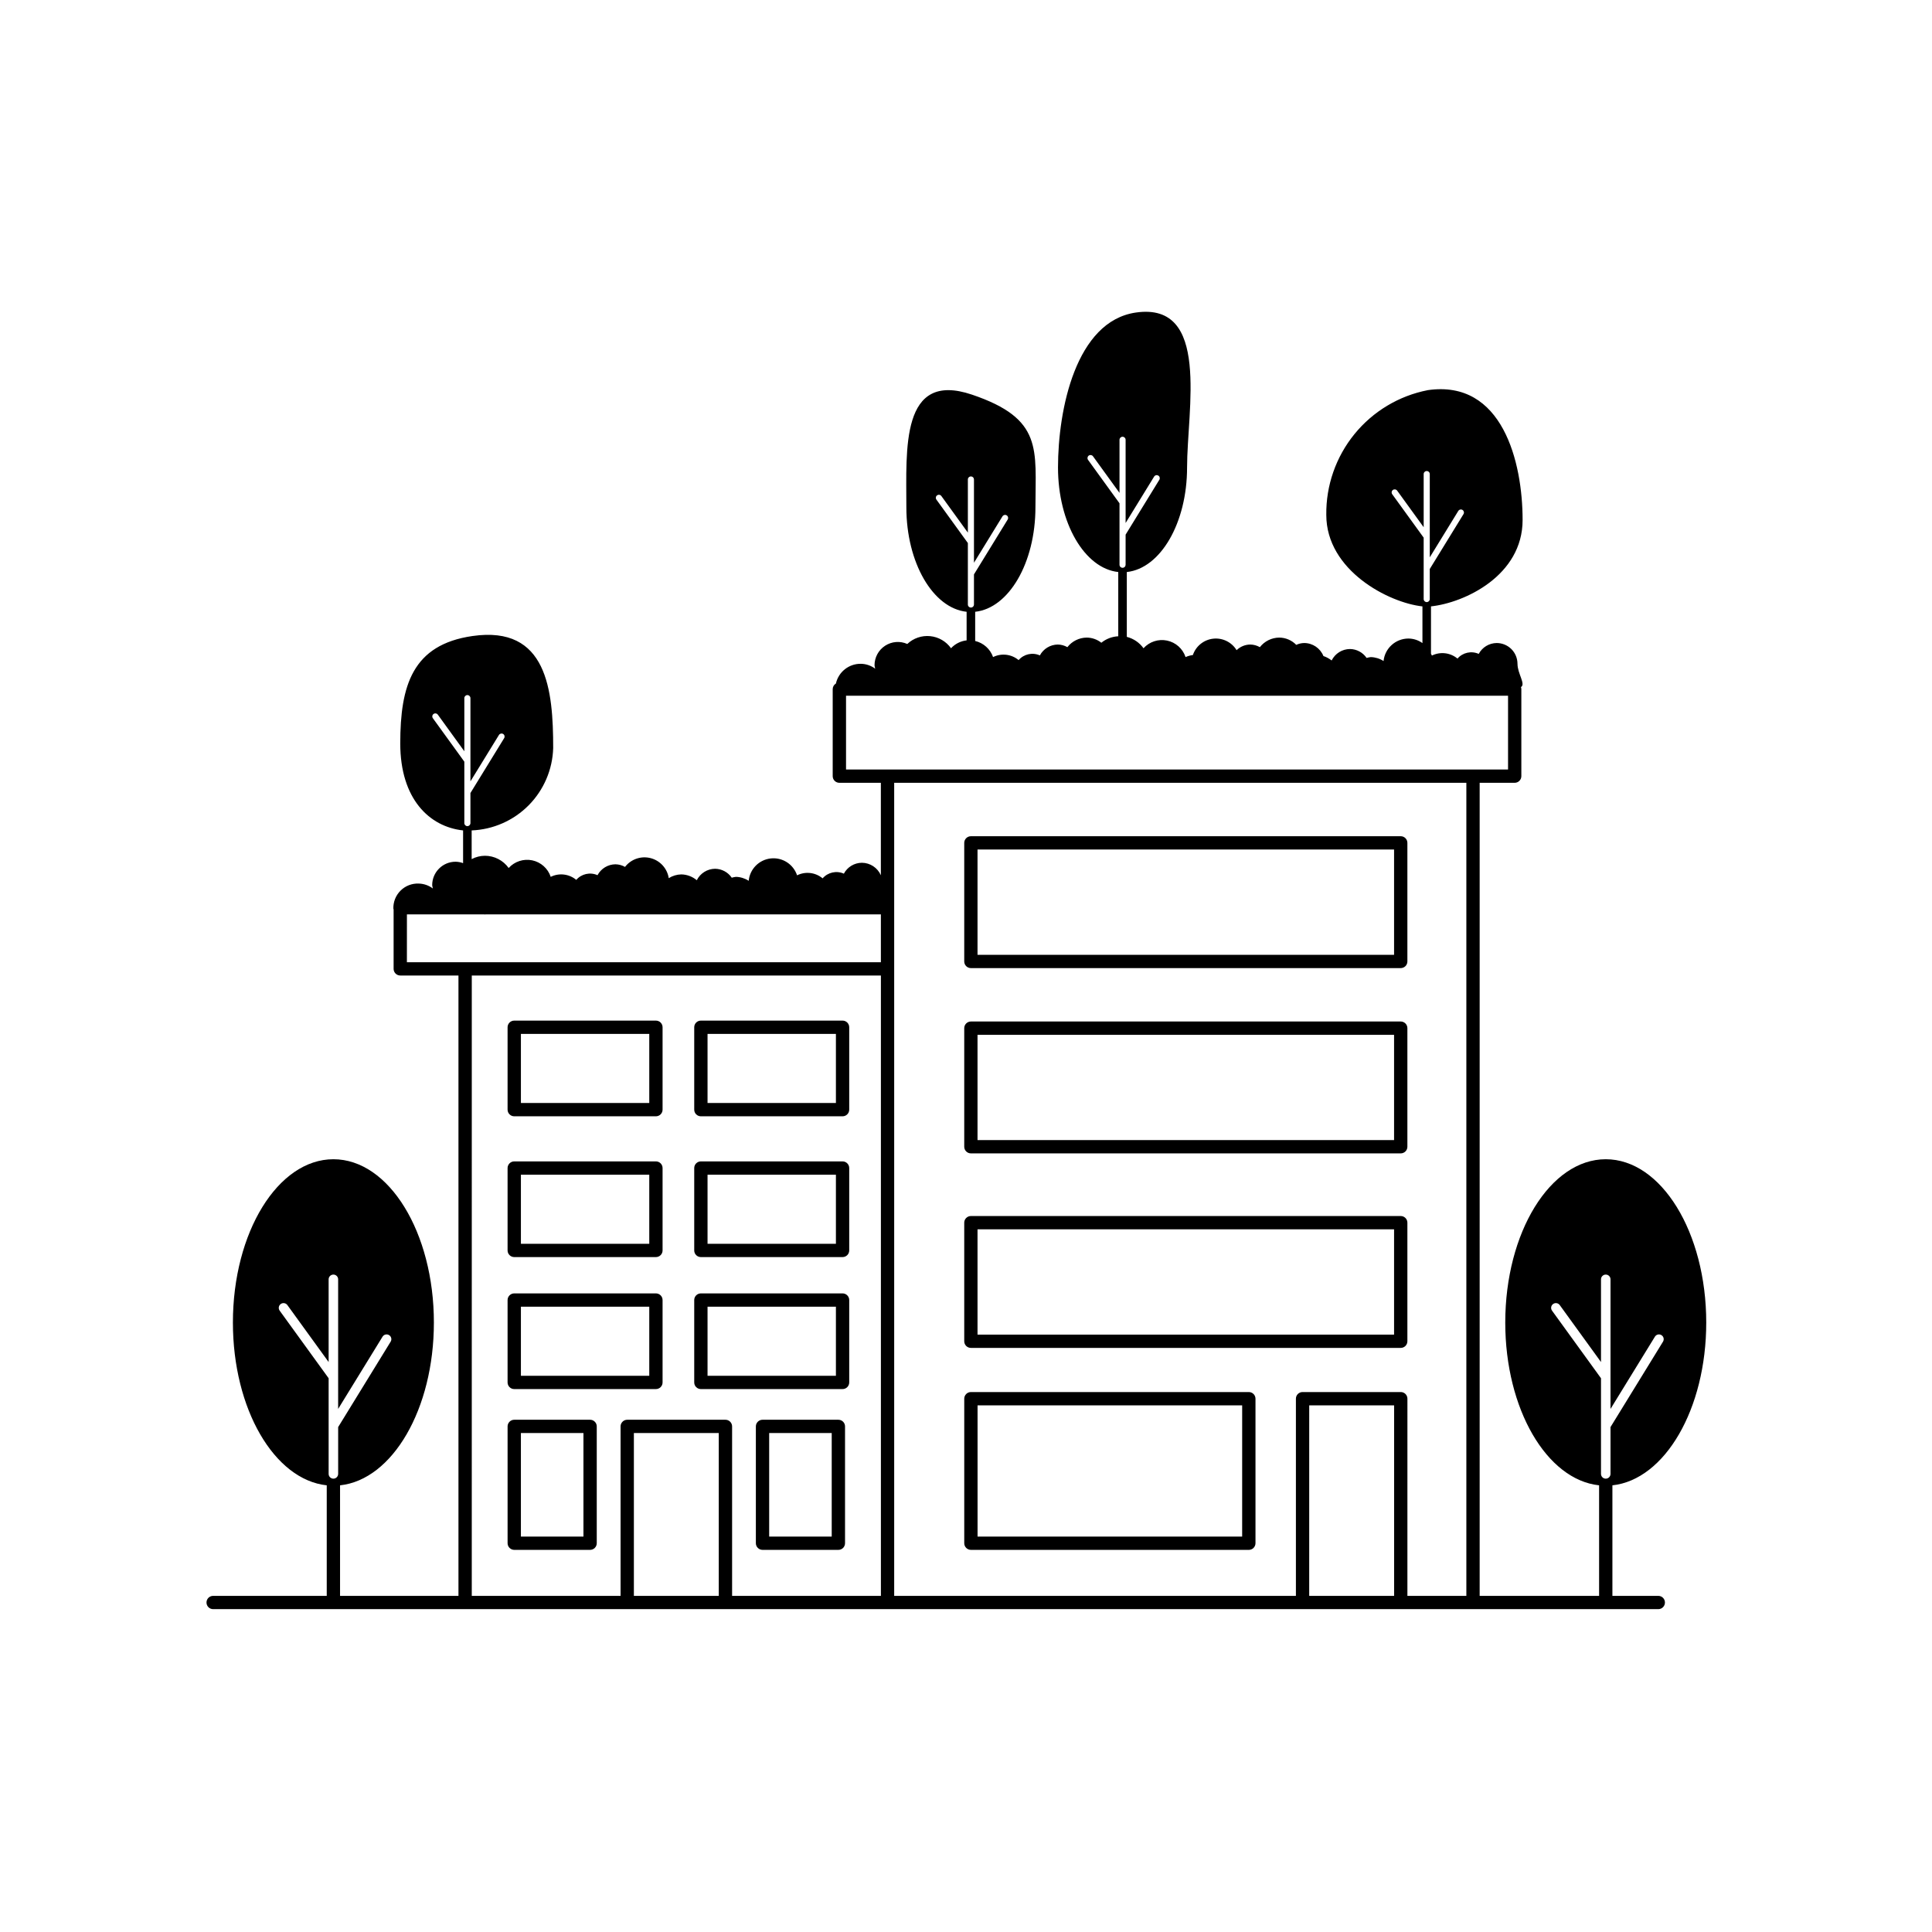 <?xml version="1.0" encoding="UTF-8"?>
<!-- Uploaded to: ICON Repo, www.svgrepo.com, Generator: ICON Repo Mixer Tools -->
<svg fill="#000000" width="800px" height="800px" version="1.1" viewBox="144 144 512 512" xmlns="http://www.w3.org/2000/svg">
 <g>
  <path d="m583.46 566.92h-12.156v-29.293c13.883-1.484 24.867-20.203 24.867-43.137 0-23.902-11.922-43.281-26.629-43.281-14.707 0-26.633 19.379-26.633 43.281 0 22.938 10.984 41.652 24.867 43.137v29.293h-31.652v-215.47h9.281c0.469 0 0.918-0.184 1.246-0.516 0.332-0.328 0.52-0.777 0.52-1.246v-23.074c-0.008-0.18-0.043-0.355-0.105-0.527 1.328-0.785-0.914-3.539-0.914-6.164h-0.004c0-1.461-0.582-2.867-1.613-3.902-1.035-1.031-2.441-1.613-3.902-1.613-1.996 0.02-3.82 1.125-4.758 2.883-1.945-0.871-4.234-0.367-5.629 1.242-1.898-1.582-4.555-1.898-6.773-0.801-0.059-0.168-0.176-0.309-0.25-0.473l0.004-12.562c8.914-0.953 24.277-8.164 24.277-22.895 0-15.352-5.336-37.258-25.125-34.41l-0.004 0.004c-7.644 1.488-14.523 5.613-19.438 11.656-4.914 6.043-7.555 13.617-7.457 21.406 0 14.73 16.562 23.289 25.48 24.242v9.727-0.004c-1.094-0.781-2.406-1.199-3.75-1.203-3.387 0.023-6.215 2.594-6.555 5.965-1.008-0.656-2.18-1.016-3.383-1.047-0.375 0.039-0.746 0.117-1.109 0.223-0.996-1.461-2.641-2.344-4.406-2.363-2.062 0.012-3.941 1.188-4.859 3.035-0.652-0.512-1.391-0.91-2.176-1.172-0.836-2.082-2.856-3.449-5.102-3.453-0.727 0.012-1.441 0.18-2.098 0.488-1.188-1.223-2.816-1.918-4.519-1.926-2.004 0.02-3.891 0.953-5.125 2.535-0.773-0.441-1.645-0.68-2.535-0.695-1.359 0.008-2.66 0.543-3.633 1.492-1.301-2.133-3.723-3.32-6.203-3.043-2.484 0.277-4.582 1.965-5.383 4.332-0.668 0.086-1.32 0.27-1.938 0.543-0.738-2.227-2.606-3.891-4.898-4.371-2.297-0.484-4.672 0.289-6.246 2.031-1.074-1.496-2.641-2.562-4.426-3.016v-17.184c8.914-0.953 15.969-12.973 15.969-27.703 0-15.352 6.231-43.91-13.559-41.066-15.922 2.289-20.645 25.715-20.645 41.066 0 14.73 7.055 26.75 15.969 27.703v17.027c-1.641 0.078-3.211 0.68-4.484 1.711-1.102-0.871-2.465-1.352-3.875-1.363-2.004 0.02-3.891 0.953-5.125 2.535-0.773-0.441-1.645-0.68-2.535-0.695-1.992 0.02-3.816 1.125-4.758 2.883-1.941-0.871-4.231-0.367-5.629 1.242-1.898-1.586-4.555-1.898-6.769-0.801-0.75-2.137-2.539-3.746-4.742-4.266v-7.738c8.914-0.953 15.969-12.973 15.969-27.703 0-15.352 2.117-23.434-16.82-29.844-18.938-6.41-17.387 14.492-17.387 29.844 0 14.73 7.055 26.75 15.969 27.703v7.574h0.004c-1.586 0.18-3.051 0.918-4.137 2.09-1.293-1.82-3.312-2.992-5.539-3.207-2.223-0.219-4.43 0.539-6.051 2.074-1.914-0.852-4.129-0.676-5.883 0.473-1.754 1.145-2.805 3.098-2.797 5.191 0.039 0.301 0.098 0.598 0.18 0.891-1.086-0.816-2.402-1.27-3.762-1.301-3.18-0.059-5.961 2.129-6.656 5.231-0.52 0.309-0.84 0.867-0.848 1.469v23.074c0 0.469 0.188 0.918 0.516 1.246 0.332 0.332 0.781 0.516 1.246 0.516h11v24.512h0.004c-0.875-2.012-2.859-3.316-5.051-3.32-1.996 0.02-3.82 1.125-4.758 2.887-1.945-0.871-4.231-0.367-5.629 1.242-1.898-1.586-4.555-1.902-6.769-0.801-0.984-2.957-3.902-4.824-7-4.473-3.098 0.352-5.523 2.824-5.82 5.926-1.008-0.656-2.18-1.02-3.383-1.051-0.375 0.043-0.746 0.117-1.109 0.227-0.996-1.461-2.641-2.344-4.406-2.367-2.062 0.016-3.941 1.191-4.859 3.035-1.156-0.973-2.609-1.52-4.121-1.543-1.172 0.027-2.316 0.371-3.309 0.996-0.398-2.574-2.289-4.66-4.812-5.309-2.519-0.648-5.188 0.266-6.777 2.328-0.773-0.438-1.645-0.676-2.535-0.695-1.992 0.02-3.816 1.125-4.758 2.887-1.941-0.871-4.231-0.367-5.629 1.242-1.898-1.586-4.555-1.898-6.769-0.801-0.738-2.227-2.606-3.891-4.898-4.375-2.293-0.48-4.672 0.293-6.246 2.031-1.453-2.031-3.797-3.238-6.293-3.242-1.227 0.008-2.434 0.312-3.516 0.891v-7.609c5.695-0.227 11.09-2.606 15.102-6.652 4.012-4.051 6.336-9.473 6.504-15.172 0-15.352-1.582-32.543-21.375-29.695-15.922 2.289-19.152 13.125-19.152 28.477 0 14.73 7.738 22.09 16.652 23.043v8.672h0.004c-0.641-0.238-1.316-0.363-1.996-0.375-3.422 0-6.195 2.777-6.199 6.199 0.039 0.301 0.098 0.598 0.18 0.891-1.086-0.816-2.402-1.273-3.762-1.305-1.797-0.07-3.543 0.613-4.816 1.887-1.273 1.273-1.957 3.019-1.887 4.82 0.004 0.039 0.047 0.07 0.062 0.109v15.789c0 0.465 0.184 0.914 0.516 1.246 0.332 0.328 0.777 0.516 1.246 0.516h15.422v164.4h-31.379v-29.293c13.883-1.484 24.867-20.203 24.867-43.137 0-23.902-11.922-43.281-26.629-43.281-14.707 0-26.633 19.379-26.633 43.281 0 22.938 10.984 41.652 24.867 43.137v29.293h-30.105c-0.973 0-1.762 0.785-1.762 1.762 0 0.973 0.789 1.758 1.762 1.758h382.98c0.973 0 1.762-0.785 1.762-1.758 0-0.977-0.789-1.762-1.762-1.762zm-28.156-75.586c-0.406-0.562-0.281-1.352 0.285-1.758 0.562-0.41 1.348-0.281 1.758 0.281l10.934 15.098v-21.918c0-0.695 0.562-1.258 1.262-1.258 0.695 0 1.258 0.562 1.258 1.258v34.344l11.766-19.145c0.363-0.594 1.141-0.777 1.73-0.414 0.594 0.363 0.777 1.141 0.414 1.734l-13.91 22.637v12.41-0.004c0 0.695-0.562 1.262-1.258 1.262-0.699 0-1.262-0.566-1.262-1.262v-25.348zm-337.19 0c-0.406-0.562-0.281-1.352 0.285-1.758 0.562-0.41 1.352-0.281 1.758 0.281l10.934 15.098v-21.918c0-0.695 0.566-1.258 1.262-1.258 0.695 0 1.258 0.562 1.258 1.258v34.344l11.766-19.145c0.367-0.594 1.141-0.777 1.734-0.414 0.59 0.363 0.777 1.141 0.414 1.734l-13.91 22.637v12.41l-0.004-0.004c0 0.695-0.562 1.262-1.258 1.262-0.695 0-1.262-0.566-1.262-1.262v-25.348zm294.84-216.36v-0.004c-0.125-0.172-0.176-0.391-0.141-0.602 0.031-0.211 0.148-0.402 0.324-0.527 0.363-0.262 0.867-0.18 1.129 0.184l7.023 9.695v-14.074c-0.004-0.219 0.082-0.426 0.234-0.578s0.359-0.238 0.574-0.238 0.422 0.086 0.574 0.238c0.152 0.152 0.234 0.359 0.234 0.578v22.055l7.555-12.297c0.113-0.184 0.293-0.316 0.504-0.363 0.207-0.051 0.43-0.016 0.613 0.094 0.184 0.113 0.312 0.297 0.363 0.504 0.047 0.211 0.012 0.43-0.102 0.613l-8.934 14.535v7.973c-0.004 0.445-0.363 0.801-0.809 0.801-0.445 0-0.805-0.355-0.809-0.801v-16.281zm-80.609-9.102c-0.262-0.363-0.18-0.871 0.184-1.133s0.867-0.18 1.129 0.184l7.023 9.695v-14.074c0.004-0.445 0.363-0.805 0.809-0.805 0.445 0 0.805 0.359 0.809 0.805v22.055l7.555-12.297c0.113-0.18 0.293-0.312 0.504-0.363 0.207-0.047 0.426-0.012 0.609 0.098 0.379 0.234 0.5 0.734 0.266 1.113l-8.934 14.535v7.973c0 0.215-0.082 0.422-0.234 0.574-0.152 0.152-0.359 0.238-0.574 0.238-0.215 0-0.422-0.086-0.574-0.238-0.152-0.152-0.238-0.359-0.234-0.574v-16.277zm-40.184 10.531c-0.125-0.172-0.18-0.391-0.145-0.602 0.031-0.215 0.148-0.406 0.324-0.531s0.391-0.176 0.605-0.145c0.211 0.035 0.402 0.156 0.527 0.328l7.023 9.699v-14.078c-0.004-0.215 0.082-0.422 0.234-0.574s0.359-0.238 0.574-0.238 0.422 0.086 0.574 0.238 0.234 0.359 0.234 0.574v22.059l7.555-12.297c0.113-0.184 0.293-0.312 0.504-0.363 0.207-0.051 0.426-0.016 0.609 0.098 0.379 0.234 0.5 0.73 0.266 1.113l-8.934 14.539v7.969-0.004c0 0.219-0.082 0.426-0.234 0.578-0.152 0.152-0.359 0.238-0.574 0.238s-0.422-0.086-0.574-0.238c-0.152-0.152-0.238-0.359-0.234-0.578v-16.277zm-23.953 51.977h175.44v19.551h-175.44zm-109.49 5.961c-0.125-0.172-0.18-0.391-0.145-0.602 0.031-0.215 0.148-0.406 0.324-0.531s0.391-0.176 0.605-0.141c0.211 0.035 0.402 0.152 0.527 0.328l7.023 9.695v-14.078c0-0.445 0.359-0.809 0.809-0.809 0.445 0 0.809 0.363 0.809 0.809v22.059l7.555-12.297c0.113-0.184 0.293-0.312 0.5-0.363 0.211-0.047 0.43-0.012 0.613 0.098 0.379 0.234 0.5 0.734 0.266 1.113l-8.934 14.539v7.969c0 0.445-0.363 0.809-0.809 0.809-0.449 0-0.809-0.363-0.809-0.809v-16.281zm-6.879 51.977h20.41c0.09 0.004 0.172 0.027 0.262 0.027 0.074 0 0.137-0.023 0.211-0.027h104.72v12.68h-125.61zm17.188 16.203h108.42v164.4h-39.434v-44.91c0-0.469-0.188-0.918-0.52-1.246-0.328-0.332-0.777-0.516-1.246-0.516h-26.023c-0.469 0-0.918 0.184-1.246 0.516-0.332 0.328-0.52 0.777-0.52 1.246v44.91h-39.434zm42.957 164.4v-43.148h22.496v43.148zm178.97 0 0.004-50.492h22.496v50.492zm26.023 0 0.004-52.254c0-0.465-0.188-0.914-0.516-1.246-0.332-0.328-0.781-0.516-1.246-0.512h-26.027c-0.465-0.004-0.914 0.184-1.246 0.512-0.332 0.332-0.516 0.781-0.516 1.246v52.254h-106.46v-215.47h151.63v215.47z"/>
  <path d="m515.21 365.61h-113.91c-0.469 0-0.918 0.184-1.246 0.516-0.332 0.328-0.52 0.777-0.52 1.246v31.426-0.004c0 0.469 0.188 0.918 0.52 1.246 0.328 0.332 0.777 0.516 1.246 0.516h113.91c0.465 0 0.914-0.184 1.246-0.516 0.328-0.328 0.516-0.777 0.516-1.246v-31.422c0-0.469-0.188-0.918-0.516-1.246-0.332-0.332-0.781-0.516-1.246-0.516zm-1.766 31.426-110.39-0.004v-27.902h110.39z"/>
  <path d="m515.21 414.71h-113.91c-0.469 0-0.918 0.184-1.246 0.516-0.332 0.328-0.52 0.777-0.52 1.246v31.426-0.004c0 0.469 0.188 0.918 0.52 1.246 0.328 0.332 0.777 0.516 1.246 0.516h113.91c0.465 0 0.914-0.184 1.246-0.516 0.328-0.328 0.516-0.777 0.516-1.246v-31.426 0.004c0-0.469-0.188-0.918-0.516-1.246-0.332-0.332-0.781-0.516-1.246-0.516zm-1.766 31.426-110.39-0.004v-27.898h110.39z"/>
  <path d="m515.21 466.26h-113.91c-0.469 0-0.918 0.184-1.246 0.516-0.332 0.328-0.52 0.777-0.52 1.246v31.426-0.004c0 0.469 0.188 0.918 0.52 1.25 0.328 0.328 0.777 0.516 1.246 0.512h113.91c0.465 0.004 0.914-0.184 1.246-0.512 0.328-0.332 0.516-0.781 0.516-1.25v-31.426 0.004c0-0.469-0.188-0.918-0.516-1.246-0.332-0.332-0.781-0.516-1.246-0.516zm-1.766 31.426h-110.39v-27.902h110.39z"/>
  <path d="m474.95 512.91h-73.648c-0.469-0.004-0.918 0.184-1.246 0.512-0.332 0.332-0.52 0.781-0.52 1.246v38.301c0 0.465 0.188 0.914 0.52 1.246 0.328 0.328 0.777 0.516 1.246 0.516h73.648c0.469 0 0.918-0.188 1.246-0.516 0.332-0.332 0.52-0.781 0.52-1.246v-38.301c0-0.465-0.188-0.914-0.52-1.246-0.328-0.328-0.777-0.516-1.246-0.512zm-1.766 38.297h-70.121v-34.777h70.125z"/>
  <path d="m366.18 520.25h-20.102c-0.469 0-0.918 0.184-1.246 0.516-0.332 0.328-0.52 0.777-0.52 1.246v30.957c0 0.465 0.188 0.914 0.52 1.246 0.328 0.328 0.777 0.516 1.246 0.516h20.102c0.465 0 0.914-0.188 1.246-0.516 0.332-0.332 0.516-0.781 0.516-1.246v-30.957c0-0.469-0.184-0.918-0.516-1.246-0.332-0.332-0.781-0.516-1.246-0.516zm-1.766 30.957h-16.574v-27.434h16.574z"/>
  <path d="m300.38 520.25h-20.098c-0.469 0-0.918 0.184-1.246 0.516-0.332 0.328-0.52 0.777-0.52 1.246v30.957c0 0.465 0.188 0.914 0.52 1.246 0.328 0.328 0.777 0.516 1.246 0.516h20.098c0.469 0 0.918-0.188 1.246-0.516 0.332-0.332 0.52-0.781 0.52-1.246v-30.957c0-0.469-0.188-0.918-0.52-1.246-0.328-0.332-0.777-0.516-1.246-0.516zm-1.762 30.957h-16.574v-27.434h16.574z"/>
  <path d="m280.28 512.12h37.543c0.469 0 0.918-0.184 1.25-0.516 0.328-0.328 0.516-0.777 0.516-1.246v-21.836 0.004c0-0.469-0.188-0.918-0.516-1.246-0.332-0.332-0.781-0.516-1.25-0.516h-37.543c-0.469 0-0.918 0.184-1.246 0.516-0.332 0.328-0.52 0.777-0.52 1.246v21.836-0.004c0 0.469 0.188 0.918 0.52 1.246 0.328 0.332 0.777 0.516 1.246 0.516zm1.766-21.836h34.016v18.316h-34.016z"/>
  <path d="m329.74 512.12h37.547c0.469 0 0.918-0.184 1.25-0.516 0.328-0.328 0.516-0.777 0.516-1.246v-21.836 0.004c0-0.469-0.188-0.918-0.516-1.246-0.332-0.332-0.781-0.516-1.25-0.516h-37.547c-0.465 0-0.914 0.184-1.246 0.516-0.332 0.328-0.516 0.777-0.516 1.246v21.836-0.004c0 0.469 0.184 0.918 0.516 1.246 0.332 0.332 0.781 0.516 1.246 0.516zm1.766-21.836 34.02 0.004v18.312h-34.02z"/>
  <path d="m280.28 477.14h37.543c0.469 0 0.918-0.184 1.25-0.516 0.328-0.328 0.516-0.777 0.516-1.246v-21.836 0.004c0-0.469-0.188-0.918-0.516-1.246-0.332-0.332-0.781-0.516-1.25-0.516h-37.543c-0.469 0-0.918 0.184-1.246 0.516-0.332 0.328-0.52 0.777-0.52 1.246v21.836-0.004c0 0.469 0.188 0.918 0.52 1.246 0.328 0.332 0.777 0.516 1.246 0.516zm1.766-21.836h34.016v18.312h-34.016z"/>
  <path d="m329.74 477.14h37.547c0.469 0 0.918-0.184 1.25-0.516 0.328-0.328 0.516-0.777 0.516-1.246v-21.836 0.004c0-0.469-0.188-0.918-0.516-1.246-0.332-0.332-0.781-0.516-1.25-0.516h-37.547c-0.465 0-0.914 0.184-1.246 0.516-0.332 0.328-0.516 0.777-0.516 1.246v21.836-0.004c0 0.469 0.184 0.918 0.516 1.246 0.332 0.332 0.781 0.516 1.246 0.516zm1.766-21.836 34.02 0.004v18.312l-34.02-0.004z"/>
  <path d="m280.28 439.83h37.543c0.469 0 0.918-0.184 1.25-0.516 0.328-0.328 0.516-0.777 0.516-1.246v-21.836c0-0.465-0.188-0.914-0.516-1.246-0.332-0.328-0.781-0.516-1.25-0.512h-37.543c-0.469-0.004-0.918 0.184-1.246 0.512-0.332 0.332-0.52 0.781-0.52 1.246v21.836c0 0.469 0.188 0.918 0.52 1.246 0.328 0.332 0.777 0.516 1.246 0.516zm1.766-21.836h34.016v18.312h-34.016z"/>
  <path d="m329.74 439.83h37.547c0.469 0 0.918-0.184 1.25-0.516 0.328-0.328 0.516-0.777 0.516-1.246v-21.836c0-0.465-0.188-0.914-0.516-1.246-0.332-0.328-0.781-0.516-1.25-0.512h-37.547c-0.465-0.004-0.914 0.184-1.246 0.512-0.332 0.332-0.516 0.781-0.516 1.246v21.836c0 0.469 0.184 0.918 0.516 1.246 0.332 0.332 0.781 0.516 1.246 0.516zm1.766-21.836h34.02v18.312h-34.02z"/>
 </g>
</svg>